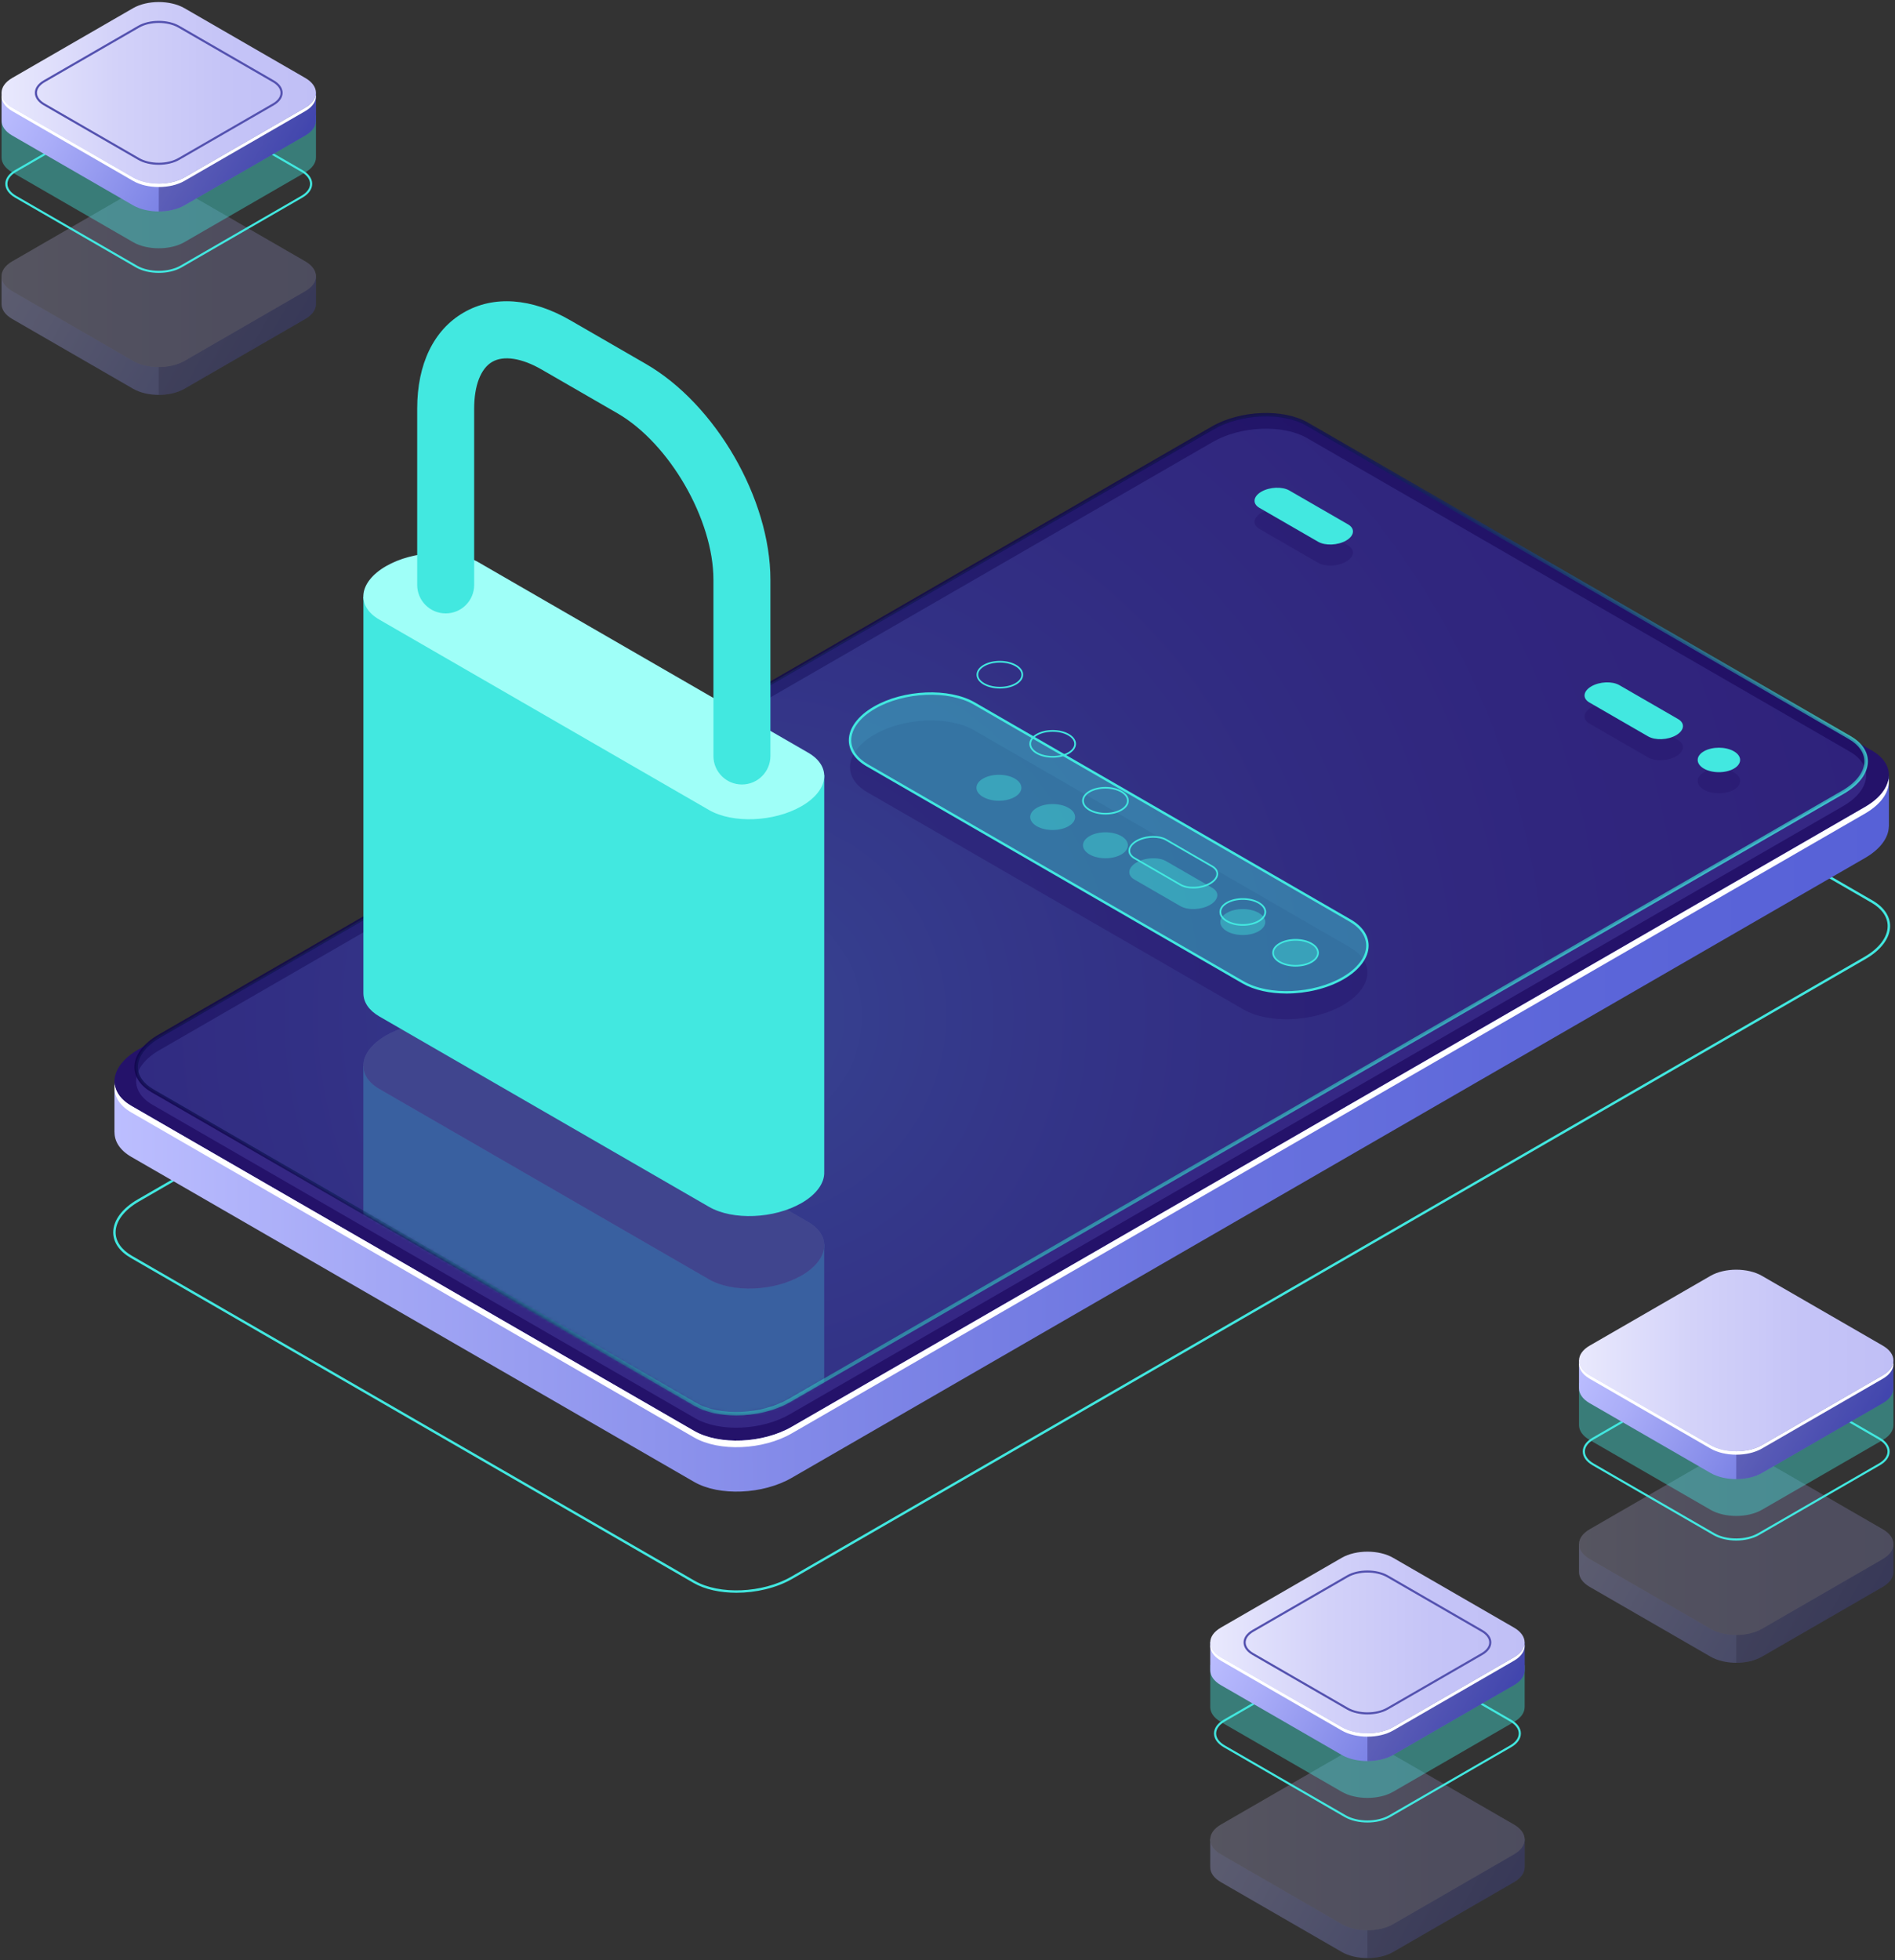 <svg width="499" height="516" viewBox="0 0 499 516" fill="none" xmlns="http://www.w3.org/2000/svg">
<rect x="0" y="0" width="499" height="516" fill="#333333" stroke="none"/>
<path d="M193.928 419.293C189.683 419.293 185.63 418.439 182.607 416.694L34.421 331.139C31.45 329.423 29.812 327.035 29.812 324.414C29.812 321.272 32.164 318.111 36.266 315.742L318.886 152.571C326.57 148.135 338.247 147.657 344.912 151.505L493.099 237.06C496.07 238.776 497.707 241.165 497.707 243.783C497.707 246.927 495.355 250.088 491.254 252.458L208.633 415.628C204.434 418.052 199.042 419.293 193.928 419.293ZM182.926 416.14C189.416 419.886 200.804 419.406 208.315 415.075L490.934 251.904C494.832 249.652 497.068 246.694 497.068 243.783C497.068 241.403 495.545 239.211 492.778 237.614L344.592 152.059C338.1 148.312 326.712 148.792 319.203 153.125L36.586 316.295C32.687 318.546 30.451 321.506 30.451 324.414C30.451 326.796 31.974 328.989 34.74 330.586L182.926 416.14Z" fill="#42E8E0"/>
<path d="M497.392 204.266L476.107 207.931L344.758 132.097C338.168 128.293 326.66 128.77 319.051 133.163L67.768 278.241L30.14 284.72L30.137 298.06L30.154 298.057C30.137 300.489 31.582 302.815 34.586 304.549L182.772 390.103C189.362 393.908 200.871 393.43 208.48 389.038L491.099 225.867C495.195 223.503 497.305 220.486 497.371 217.61L497.392 217.607V204.266Z" fill="url(#paint0_linear_40001807_42622)"/>
<path d="M182.77 376.674L34.585 291.119C27.995 287.314 28.823 280.67 36.431 276.277L319.05 113.107C326.659 108.714 338.169 108.236 344.758 112.041L492.943 197.596C499.532 201.401 498.705 208.045 491.096 212.438L208.479 375.609C200.87 380.001 189.36 380.478 182.77 376.674Z" fill="#24126A"/>
<path d="M491.096 212.438L208.477 375.608C200.868 380.001 189.358 380.479 182.77 376.674L34.583 291.119C31.94 289.593 30.511 287.609 30.213 285.499C29.804 288.238 31.227 290.913 34.583 292.851L182.77 378.406C189.359 382.209 200.868 381.733 208.477 377.34L491.096 214.17C495.653 211.538 497.756 208.101 497.312 204.948C496.919 207.586 494.828 210.283 491.096 212.438Z" fill="white"/>
<path opacity="0.51" d="M183.064 373.358L40.16 290.83C33.784 287.148 34.583 280.718 41.947 276.467L319.323 116.366C326.686 112.115 337.823 111.653 344.2 115.334L487.104 197.863C493.479 201.544 492.679 207.974 485.317 212.225L207.941 372.326C200.578 376.577 189.44 377.039 183.064 373.358Z" fill="#453C9E"/>
<path opacity="0.8" d="M193.86 372.608C189.724 372.608 185.776 371.774 182.829 370.074L39.925 287.546C37 285.858 35.391 283.499 35.391 280.908C35.391 277.811 37.694 274.704 41.712 272.385L319.088 112.284C326.566 107.964 337.932 107.505 344.425 111.252L487.331 193.781C490.255 195.469 491.865 197.827 491.865 200.419C491.865 203.516 489.561 206.622 485.544 208.942L208.167 369.043C204.081 371.401 198.836 372.608 193.86 372.608ZM183.289 369.275C189.528 372.877 200.48 372.415 207.704 368.243L485.08 208.142C488.805 205.993 490.941 203.176 490.941 200.417C490.941 198.169 489.494 196.094 486.867 194.577L343.962 112.047C337.721 108.445 326.771 108.907 319.547 113.079L42.17 273.18C38.446 275.329 36.31 278.146 36.31 280.905C36.31 283.155 37.757 285.228 40.384 286.744L183.289 369.275Z" fill="url(#paint1_linear_40001807_42622)"/>
<g opacity="0.3">
<path opacity="0.5" d="M183.056 369.674L40.152 287.145C33.776 283.464 34.575 277.033 41.939 272.782L319.315 112.681C326.678 108.43 337.815 107.968 344.192 111.65L487.096 194.178C493.472 197.859 492.672 204.29 485.309 208.541L207.933 368.642C200.57 372.895 189.432 373.355 183.056 369.674Z" fill="url(#paint2_radial_40001807_42622)"/>
<mask id="mask0_40001807_42622" style="mask-type:luminance" maskUnits="userSpaceOnUse" x="35" y="109" width="457" height="264">
<path d="M183.056 369.674L40.152 287.145C33.776 283.464 34.575 277.033 41.939 272.782L319.315 112.681C326.678 108.43 337.815 107.968 344.192 111.65L487.096 194.178C493.472 197.859 492.672 204.29 485.309 208.541L207.933 368.642C200.57 372.895 189.432 373.355 183.056 369.674Z" fill="white"/>
</mask>
<g mask="url(#mask0_40001807_42622)">
<path d="M95.676 280.626V385.092L95.682 385.095C95.711 387.36 97.087 389.519 99.888 391.136L186.69 441.252C192.939 444.859 203.85 444.407 211.065 440.241C215.111 437.906 217.131 434.897 217.027 432.071H217.028V327.576L95.676 280.626Z" fill="#42E8E0"/>
</g>
<mask id="mask1_40001807_42622" style="mask-type:luminance" maskUnits="userSpaceOnUse" x="35" y="109" width="457" height="264">
<path d="M183.056 369.674L40.152 287.145C33.776 283.464 34.575 277.033 41.939 272.782L319.315 112.681C326.678 108.43 337.815 107.968 344.192 111.65L487.096 194.178C493.472 197.859 492.672 204.29 485.309 208.541L207.933 368.642C200.57 372.895 189.432 373.355 183.056 369.674Z" fill="white"/>
</mask>
<g mask="url(#mask1_40001807_42622)">
<path d="M186.696 336.783L99.894 286.667C93.646 283.06 94.43 276.76 101.644 272.594C108.858 268.429 119.771 267.976 126.02 271.583L212.822 321.699C219.071 325.306 218.287 331.608 211.072 335.772C203.856 339.938 192.943 340.39 186.696 336.783Z" fill="#9FFFF8"/>
</g>
</g>
<path opacity="0.4" d="M186.696 336.783L99.894 286.667C93.646 283.06 94.43 276.76 101.644 272.594C108.858 268.429 119.771 267.976 126.02 271.584L212.822 321.699C219.071 325.306 218.287 331.608 211.072 335.772C203.856 339.938 192.943 340.39 186.696 336.783Z" fill="#24126A"/>
<path d="M95.688 157.075V261.541L95.694 261.544C95.723 263.809 97.099 265.968 99.9 267.584L186.702 317.699C192.951 321.306 203.862 320.854 211.076 316.689C215.123 314.353 217.143 311.345 217.038 308.518H217.04V204.025L95.688 157.075Z" fill="#42E8E0"/>
<path d="M186.696 213.233L99.894 163.118C93.646 159.51 94.43 153.21 101.644 149.045C108.858 144.879 119.771 144.427 126.02 148.034L212.822 198.149C219.071 201.757 218.287 208.057 211.072 212.222C203.856 216.388 192.943 216.84 186.696 213.233Z" fill="#9FFFF8"/>
<path d="M195.364 206.515C191.221 206.515 187.863 203.157 187.863 199.014V152.599C187.863 136.768 176.28 116.707 162.571 108.793L142.652 97.292C137.39 94.253 132.639 93.514 129.616 95.258C126.595 97.002 124.861 101.487 124.861 107.563V153.978C124.861 158.121 121.503 161.479 117.36 161.479C113.217 161.479 109.859 158.121 109.859 153.978V107.563C109.859 95.813 114.212 86.83 122.117 82.266C130.021 77.703 139.979 78.426 150.155 84.301L170.074 95.802C188.462 106.417 202.868 131.368 202.868 152.6V199.015C202.865 203.157 199.506 206.515 195.364 206.515Z" fill="#42E8E0"/>
<path opacity="0.4" d="M327.345 265.689L228.382 208.554C221.642 204.663 222.487 197.866 230.27 193.372C238.052 188.878 249.825 188.39 256.565 192.282L355.528 249.419C362.267 253.309 361.422 260.107 353.639 264.599C345.857 269.093 334.084 269.581 327.345 265.689Z" fill="#24126A"/>
<path opacity="0.4" d="M327.345 258.605L228.382 201.47C221.642 197.578 222.487 190.782 230.27 186.288C238.052 181.796 249.825 181.306 256.565 185.198L355.528 242.335C362.267 246.226 361.422 253.023 353.639 257.517C345.857 262.008 334.084 262.496 327.345 258.605Z" fill="#42E8E0"/>
<path d="M338.761 261.543C334.421 261.543 330.276 260.667 327.184 258.884L228.222 201.747C225.184 199.994 223.512 197.555 223.512 194.877C223.51 191.664 225.916 188.432 230.11 186.011C237.968 181.475 249.906 180.984 256.723 184.921L355.686 242.057C358.723 243.811 360.396 246.25 360.396 248.928C360.396 252.141 357.991 255.371 353.798 257.792C349.505 260.269 343.99 261.543 338.761 261.543ZM327.503 258.33C334.144 262.164 345.798 261.676 353.479 257.239C357.468 254.935 359.757 251.906 359.757 248.928C359.757 246.488 358.198 244.246 355.367 242.61L256.404 185.475C249.766 181.639 238.113 182.13 230.428 186.565C226.438 188.87 224.151 191.899 224.151 194.877C224.151 197.316 225.71 199.558 228.542 201.193L327.503 258.33Z" fill="#42E8E0"/>
<path opacity="0.4" d="M345.341 253.242C343.032 254.576 339.284 254.576 336.975 253.242C334.665 251.908 334.665 249.746 336.975 248.412C339.284 247.077 343.032 247.077 345.341 248.412C347.651 249.746 347.651 251.909 345.341 253.242Z" fill="#42E8E0"/>
<path d="M341.156 254.461C339.601 254.461 338.045 254.119 336.86 253.435C335.671 252.748 335.016 251.821 335.016 250.826C335.017 249.831 335.671 248.906 336.86 248.219C339.23 246.85 343.081 246.85 345.451 248.219C346.64 248.906 347.295 249.831 347.295 250.826C347.295 251.821 346.64 252.748 345.451 253.435C344.266 254.119 342.711 254.461 341.156 254.461ZM341.156 247.633C339.682 247.633 338.206 247.956 337.084 248.606C336.039 249.208 335.463 249.997 335.463 250.828C335.463 251.658 336.038 252.447 337.084 253.051C339.329 254.35 342.983 254.35 345.229 253.051C346.275 252.447 346.85 251.658 346.85 250.828C346.85 249.997 346.273 249.21 345.229 248.606C344.105 247.956 342.631 247.633 341.156 247.633Z" fill="#42E8E0"/>
<path opacity="0.4" d="M331.44 245.143C329.13 246.477 325.383 246.477 323.073 245.143C320.762 243.808 320.762 241.646 323.073 240.312C325.383 238.978 329.13 238.978 331.44 240.312C333.752 241.646 333.752 243.81 331.44 245.143Z" fill="#42E8E0"/>
<path d="M327.264 243.708C325.709 243.708 324.153 243.367 322.97 242.683C321.78 241.996 321.125 241.068 321.125 240.074C321.125 239.079 321.78 238.153 322.97 237.466C325.339 236.098 329.191 236.098 331.56 237.466C332.75 238.153 333.405 239.079 333.405 240.074C333.405 241.068 332.75 241.996 331.56 242.683C330.375 243.367 328.819 243.708 327.264 243.708ZM327.264 236.879C325.79 236.879 324.315 237.202 323.192 237.851C322.145 238.453 321.571 239.241 321.571 240.072C321.569 240.903 322.145 241.691 323.192 242.295C325.439 243.592 329.093 243.591 331.335 242.295C332.381 241.691 332.957 240.903 332.956 240.072C332.956 239.241 332.379 238.454 331.335 237.851C330.215 237.204 328.739 236.879 327.264 236.879Z" fill="#42E8E0"/>
<path d="M291.088 214.426C289.533 214.426 287.977 214.083 286.794 213.401C285.604 212.713 284.949 211.786 284.949 210.791C284.949 209.797 285.604 208.869 286.794 208.182C289.163 206.817 293.015 206.817 295.384 208.182C296.574 208.869 297.229 209.797 297.229 210.791C297.229 211.786 296.574 212.713 295.384 213.401C294.2 214.083 292.643 214.426 291.088 214.426ZM291.088 207.598C289.612 207.598 288.138 207.921 287.016 208.57C285.97 209.174 285.395 209.962 285.395 210.793C285.395 211.624 285.971 212.412 287.016 213.016C289.261 214.313 292.915 214.313 295.159 213.016C296.205 212.412 296.78 211.624 296.78 210.793C296.78 209.962 296.204 209.174 295.159 208.57C294.037 207.921 292.563 207.598 291.088 207.598Z" fill="#42E8E0"/>
<path opacity="0.4" d="M295.275 224.933C292.965 226.268 289.218 226.268 286.908 224.933C284.598 223.599 284.598 221.437 286.908 220.103C289.218 218.769 292.965 218.769 295.275 220.103C297.585 221.436 297.585 223.599 295.275 224.933Z" fill="#42E8E0"/>
<path d="M277.19 199.457C275.635 199.457 274.078 199.115 272.895 198.431C271.706 197.744 271.051 196.817 271.051 195.822C271.051 194.827 271.706 193.902 272.895 193.214C275.266 191.846 279.118 191.846 281.484 193.214C282.674 193.902 283.329 194.827 283.329 195.822C283.329 196.817 282.674 197.744 281.484 198.431C280.3 199.115 278.745 199.457 277.19 199.457ZM277.188 192.629C275.714 192.629 274.239 192.952 273.118 193.601C272.073 194.203 271.497 194.992 271.497 195.822C271.497 196.653 272.071 197.441 273.118 198.045C275.363 199.344 279.017 199.344 281.261 198.045C282.307 197.441 282.883 196.653 282.882 195.822C282.882 194.992 282.305 194.203 281.261 193.601C280.139 192.952 278.664 192.629 277.188 192.629Z" fill="#42E8E0"/>
<path opacity="0.4" d="M281.373 217.497C279.063 218.832 275.316 218.832 273.006 217.497C270.696 216.163 270.696 214.001 273.006 212.667C275.316 211.332 279.063 211.332 281.373 212.667C283.682 214.001 283.682 216.164 281.373 217.497Z" fill="#42E8E0"/>
<path d="M263.284 181.25C261.729 181.25 260.172 180.907 258.989 180.225C257.8 179.538 257.145 178.61 257.145 177.616C257.145 176.621 257.8 175.695 258.989 175.008C261.359 173.64 265.21 173.64 267.58 175.008C268.768 175.695 269.424 176.621 269.424 177.616C269.424 178.61 268.769 179.538 267.58 180.225C266.395 180.907 264.839 181.25 263.284 181.25ZM263.284 174.422C261.809 174.422 260.335 174.746 259.211 175.396C258.167 176 257.59 176.787 257.59 177.617C257.589 178.448 258.165 179.237 259.211 179.84C261.458 181.138 265.112 181.136 267.356 179.84C268.401 179.237 268.977 178.448 268.977 177.617C268.977 176.787 268.401 175.998 267.356 175.396C266.232 174.746 264.758 174.422 263.284 174.422Z" fill="#42E8E0"/>
<path opacity="0.4" d="M267.224 209.792C264.914 211.126 261.167 211.126 258.857 209.792C256.548 208.457 256.548 206.296 258.857 204.961C261.167 203.627 264.914 203.627 267.224 204.961C269.534 206.294 269.534 208.457 267.224 209.792Z" fill="#42E8E0"/>
<path opacity="0.4" d="M307.092 226.714L319.195 233.701C321.196 234.857 320.945 236.874 318.635 238.208C316.325 239.543 312.829 239.687 310.828 238.532L298.726 231.544C296.725 230.389 296.976 228.372 299.286 227.037C301.596 225.703 305.09 225.558 307.092 226.714Z" fill="#42E8E0"/>
<path d="M314.214 233.893C312.902 233.893 311.648 233.627 310.713 233.088L298.61 226.099C297.668 225.555 297.148 224.792 297.148 223.95C297.148 222.949 297.884 221.949 299.17 221.206C301.541 219.839 305.14 219.696 307.201 220.882L319.303 227.871C320.245 228.415 320.765 229.18 320.765 230.022C320.765 231.021 320.028 232.021 318.743 232.764C317.449 233.51 315.789 233.893 314.214 233.893ZM303.7 220.517C302.204 220.517 300.625 220.881 299.392 221.592C298.248 222.252 297.593 223.111 297.593 223.95C297.593 224.626 298.032 225.252 298.832 225.713L310.935 232.702C312.87 233.819 316.274 233.675 318.518 232.378C319.662 231.718 320.317 230.859 320.317 230.022C320.317 229.346 319.878 228.718 319.078 228.257L306.975 221.268C306.103 220.765 304.929 220.517 303.7 220.517Z" fill="#42E8E0"/>
<path opacity="0.4" d="M456.577 207.88C454.396 209.138 450.86 209.138 448.679 207.88C446.498 206.621 446.498 204.578 448.679 203.32C450.86 202.061 454.396 202.061 456.577 203.32C458.758 204.578 458.758 206.619 456.577 207.88Z" fill="#24126A"/>
<path opacity="0.4" d="M426.424 185.91L441.887 194.837C443.777 195.928 443.539 197.832 441.358 199.093C439.177 200.352 435.877 200.488 433.987 199.399L418.525 190.472C416.636 189.38 416.874 187.476 419.055 186.217C421.236 184.957 424.536 184.82 426.424 185.91Z" fill="#24126A"/>
<path opacity="0.4" d="M339.527 134.671L354.99 143.598C356.88 144.689 356.642 146.593 354.461 147.852C352.28 149.111 348.98 149.248 347.09 148.158L331.627 139.231C329.737 138.14 329.975 136.235 332.156 134.977C334.339 133.718 337.639 133.579 339.527 134.671Z" fill="#24126A"/>
<path d="M456.577 202.336C454.396 203.594 450.86 203.594 448.679 202.336C446.498 201.077 446.498 199.034 448.679 197.776C450.86 196.517 454.396 196.517 456.577 197.776C458.758 199.034 458.758 201.075 456.577 202.336Z" fill="#42E8E0"/>
<path d="M426.424 180.368L441.887 189.295C443.777 190.386 443.539 192.29 441.358 193.549C439.177 194.808 435.877 194.945 433.987 193.855L418.525 184.928C416.636 183.837 416.874 181.933 419.055 180.674C421.236 179.413 424.536 179.277 426.424 180.368Z" fill="#42E8E0"/>
<path d="M339.527 129.127L354.99 138.054C356.88 139.144 356.642 141.05 354.461 142.308C352.28 143.567 348.98 143.704 347.09 142.614L331.627 133.687C329.737 132.596 329.975 130.692 332.156 129.431C334.339 128.174 337.639 128.037 339.527 129.127Z" fill="#42E8E0"/>
<g opacity="0.3">
<path d="M498.585 413.71V406.496L496.589 405.387C496.026 408.791 492.019 411.035 488.668 411.502L465.854 424.843L455.896 428.438L424.116 412.038L424.85 411.615C422.133 410.346 420.671 407.444 419.202 404.796L417.063 406.073L415.791 406.43V413.828C415.791 415.241 416.723 416.654 418.587 417.731L450.427 436.113C454.155 438.265 460.22 438.265 463.949 436.113L495.788 417.731C497.621 416.672 498.553 415.288 498.584 413.897C498.585 413.834 498.582 413.773 498.58 413.71H498.585Z" fill="url(#paint3_linear_40001807_42622)"/>
<path opacity="0.3" d="M488.67 411.5L465.856 424.841L457.189 427.97V437.724C459.638 437.724 462.088 437.187 463.951 436.11L495.79 417.728C497.623 416.669 498.555 415.285 498.586 413.894C498.587 413.831 498.584 413.77 498.582 413.707L498.587 413.709V406.495L496.764 405.48H496.574C495.949 408.833 491.989 411.038 488.67 411.5Z" fill="#0F054C"/>
<path d="M450.435 428.781L418.595 410.399C414.867 408.247 414.867 404.745 418.595 402.593L450.433 384.211C454.161 382.059 460.228 382.059 463.956 384.211L495.795 402.593C499.523 404.745 499.523 408.247 495.795 410.399L463.957 428.781C460.228 430.935 454.163 430.935 450.435 428.781Z" fill="url(#paint4_linear_40001807_42622)"/>
<g opacity="0.3">
<path d="M450.435 428.781L418.595 410.399C414.867 408.247 414.867 404.745 418.595 402.593L450.433 384.211C454.161 382.059 460.228 382.059 463.956 384.211L495.795 402.593C499.523 404.745 499.523 408.247 495.795 410.399L463.957 428.781C460.228 430.935 454.163 430.935 450.435 428.781Z" fill="#0F054C"/>
</g>
</g>
<path d="M457.188 405.548C455.013 405.548 452.842 405.07 451.186 404.114L419.347 385.732C417.694 384.777 416.783 383.488 416.783 382.105C416.783 380.722 417.693 379.433 419.347 378.479L451.186 360.097C454.495 358.188 459.878 358.188 463.187 360.097L495.027 378.479C496.682 379.435 497.591 380.721 497.591 382.107C497.591 383.489 496.68 384.777 495.027 385.732L463.189 404.114C461.534 405.07 459.361 405.548 457.188 405.548ZM457.186 359.216C455.113 359.216 453.041 359.67 451.464 360.583L419.626 378.965C418.153 379.815 417.342 380.932 417.342 382.107C417.342 383.282 418.153 384.399 419.626 385.249L451.466 403.631C454.619 405.454 459.754 405.454 462.909 403.631L494.748 385.249C496.221 384.399 497.032 383.283 497.032 382.108C497.032 380.933 496.221 379.815 494.747 378.965L462.909 360.583C461.331 359.67 459.26 359.216 457.186 359.216Z" fill="#42E8E0"/>
<path opacity="0.4" d="M498.585 375.05V364.148L496.589 363.039C496.026 366.444 492.019 368.688 488.668 369.154L465.854 382.495L455.896 386.091L424.116 369.69L424.85 369.265C422.133 367.997 420.671 365.095 419.202 362.447L417.063 363.723L415.791 364.081V375.168C415.791 376.581 416.723 377.994 418.587 379.071L450.427 397.455C454.155 399.607 460.22 399.607 463.949 397.455L495.788 379.073C497.621 378.014 498.553 376.629 498.584 375.239C498.585 375.176 498.582 375.115 498.58 375.052L498.585 375.05Z" fill="#42E8E0"/>
<path d="M498.585 365.359V358.144L496.589 357.035C496.026 360.44 492.019 362.684 488.668 363.149L465.854 376.489L455.896 380.085L424.116 363.685L424.85 363.261C422.133 361.993 420.671 359.091 419.202 356.443L417.063 357.72L415.791 358.077V365.475C415.791 366.888 416.723 368.301 418.587 369.378L450.427 387.76C454.155 389.912 460.22 389.912 463.949 387.76L495.788 369.378C497.621 368.319 498.553 366.935 498.584 365.544C498.585 365.481 498.582 365.42 498.58 365.357L498.585 365.359Z" fill="url(#paint5_linear_40001807_42622)"/>
<path opacity="0.3" d="M488.67 363.15L465.856 376.491L457.189 379.62V389.374C459.638 389.374 462.088 388.837 463.951 387.76L495.79 369.378C497.623 368.319 498.555 366.935 498.586 365.544C498.587 365.481 498.584 365.42 498.582 365.357L498.587 365.359V358.145L496.764 357.13H496.574C495.949 360.482 491.989 362.689 488.67 363.15Z" fill="#0F054C"/>
<path d="M450.435 380.431L418.595 362.048C414.867 359.896 414.867 356.393 418.595 354.241L450.433 335.859C454.161 333.707 460.228 333.707 463.956 335.859L495.795 354.243C499.523 356.395 499.523 359.897 495.795 362.049L463.957 380.431C460.228 382.583 454.163 382.583 450.435 380.431Z" fill="url(#paint6_linear_40001807_42622)"/>
<path d="M495.793 362.049L463.955 380.431C460.227 382.583 454.16 382.583 450.432 380.431L418.593 362.048C416.927 361.085 416.007 359.854 415.83 358.594C415.611 360.153 416.531 361.756 418.593 362.946L450.432 381.328C454.16 383.48 460.225 383.48 463.955 381.328L495.793 362.946C497.855 361.755 498.774 360.153 498.555 358.594C498.38 359.855 497.461 361.087 495.793 362.049Z" fill="white"/>
<g opacity="0.3">
<path d="M401.478 491.446V484.232L399.482 483.123C398.918 486.527 394.91 488.771 391.561 489.238L368.746 502.578L358.789 506.174L327.009 489.774L327.743 489.351C325.025 488.082 323.564 485.18 322.094 482.532L319.955 483.809L318.684 484.166V491.564C318.684 492.977 319.616 494.39 321.48 495.467L353.319 513.849C357.047 516.001 363.114 516.001 366.842 513.849L398.68 495.467C400.514 494.408 401.446 493.024 401.474 491.633C401.476 491.57 401.473 491.509 401.471 491.446H401.478Z" fill="url(#paint7_linear_40001807_42622)"/>
<path opacity="0.3" d="M391.559 489.236L368.744 502.577L360.078 505.706V515.46C362.526 515.46 364.976 514.923 366.84 513.846L398.678 495.464C400.512 494.405 401.444 493.02 401.473 491.63C401.474 491.567 401.471 491.506 401.47 491.443L401.474 491.445V484.23L399.651 483.216H399.461C398.839 486.569 394.878 488.774 391.559 489.236Z" fill="#0F054C"/>
<path d="M353.323 506.519L321.483 488.137C317.756 485.985 317.756 482.482 321.483 480.33L353.322 461.948C357.05 459.796 363.116 459.796 366.844 461.948L398.684 480.33C402.412 482.482 402.412 485.985 398.684 488.137L366.846 506.519C363.116 508.671 357.051 508.671 353.323 506.519Z" fill="url(#paint8_linear_40001807_42622)"/>
<g opacity="0.3">
<path d="M353.323 506.519L321.483 488.137C317.756 485.985 317.756 482.482 321.483 480.33L353.322 461.948C357.05 459.796 363.116 459.796 366.844 461.948L398.684 480.33C402.412 482.482 402.412 485.985 398.684 488.137L366.846 506.519C363.116 508.671 357.051 508.671 353.323 506.519Z" fill="#0F054C"/>
</g>
</g>
<path d="M360.081 479.774C357.906 479.774 355.735 479.296 354.08 478.342L322.24 459.958C320.587 459.004 319.676 457.716 319.676 456.334C319.676 454.949 320.585 453.662 322.238 452.705L354.078 434.324C357.388 432.415 362.77 432.415 366.08 434.324L397.92 452.707C399.573 453.662 400.484 454.951 400.484 456.334C400.484 457.716 399.574 459.005 397.92 459.96L366.081 478.342C364.427 479.296 362.254 479.774 360.081 479.774ZM354.358 477.857C357.513 479.681 362.646 479.681 365.803 477.857L397.641 459.476C399.114 458.626 399.925 457.509 399.925 456.334C399.925 455.159 399.114 454.041 397.641 453.192L365.801 434.808C362.645 432.984 357.513 432.984 354.357 434.808L322.518 453.19C321.046 454.04 320.234 455.159 320.234 456.334C320.234 457.509 321.046 458.624 322.518 459.474L354.358 477.857Z" fill="#42E8E0"/>
<path opacity="0.4" d="M401.478 449.279V438.375L399.482 437.266C398.918 440.67 394.91 442.914 391.561 443.381L368.746 456.721L358.789 460.317L327.009 443.917L327.743 443.494C325.025 442.225 323.564 439.323 322.094 436.675L319.955 437.952L318.684 438.309V449.396C318.684 450.809 319.616 452.223 321.48 453.299L353.319 471.681C357.047 473.833 363.114 473.833 366.842 471.681L398.68 453.299C400.514 452.24 401.446 450.856 401.474 449.465C401.476 449.403 401.473 449.341 401.471 449.279H401.478Z" fill="#42E8E0"/>
<path d="M401.476 439.587V432.373L399.48 431.264C398.917 434.668 394.909 436.912 391.559 437.379L368.744 450.719L358.787 454.315L327.009 437.913L327.743 437.49C325.025 436.221 323.564 433.319 322.094 430.671L319.955 431.948L318.684 432.305V439.703C318.684 441.116 319.616 442.529 321.48 443.606L353.319 461.988C357.047 464.14 363.114 464.14 366.842 461.988L398.68 443.606C400.513 442.547 401.446 441.163 401.474 439.772C401.476 439.709 401.473 439.648 401.471 439.585L401.476 439.587Z" fill="url(#paint9_linear_40001807_42622)"/>
<path opacity="0.3" d="M391.559 437.377L368.744 450.718L360.078 453.847V463.601C362.526 463.601 364.976 463.063 366.84 461.987L398.678 443.605C400.512 442.546 401.444 441.161 401.473 439.771C401.474 439.708 401.471 439.647 401.47 439.584L401.474 439.586V432.371L399.651 431.357H399.461C398.839 434.71 394.878 436.915 391.559 437.377Z" fill="#0F054C"/>
<path d="M353.319 454.658L321.48 436.276C317.752 434.124 317.752 430.621 321.48 428.469L353.318 410.088C357.046 407.935 363.112 407.935 366.84 410.088L398.68 428.471C402.408 430.623 402.408 434.126 398.68 436.278L366.842 454.66C363.112 456.812 357.047 456.812 353.319 454.658Z" fill="url(#paint10_linear_40001807_42622)"/>
<path d="M360.082 451.32C358.118 451.32 356.156 450.888 354.66 450.025L329.785 435.663C328.287 434.798 327.461 433.628 327.461 432.373C327.459 431.116 328.285 429.945 329.785 429.079L354.66 414.718C357.649 412.993 362.512 412.993 365.503 414.718L390.378 429.081C391.876 429.945 392.702 431.116 392.702 432.371C392.704 433.628 391.878 434.798 390.378 435.664L365.503 450.025C364.009 450.888 362.045 451.32 360.082 451.32ZM360.08 413.975C358.218 413.975 356.355 414.385 354.939 415.204L330.064 429.565C328.745 430.327 328.018 431.325 328.018 432.374C328.018 433.422 328.745 434.42 330.064 435.18L354.94 449.543C357.775 451.181 362.39 451.183 365.226 449.543L390.101 435.181C391.419 434.42 392.147 433.422 392.147 432.373C392.147 431.325 391.419 430.328 390.101 429.567L365.226 415.204C363.805 414.385 361.942 413.975 360.08 413.975Z" fill="#5351AF"/>
<path d="M398.682 436.276L366.844 454.658C363.116 456.81 357.049 456.81 353.321 454.658L321.481 436.276C319.815 435.313 318.896 434.082 318.719 432.822C318.5 434.382 319.419 435.985 321.481 437.174L353.321 455.556C357.049 457.708 363.116 457.708 366.844 455.556L398.682 437.174C400.744 435.983 401.663 434.382 401.444 432.822C401.267 434.082 400.348 435.315 398.682 436.276Z" fill="white"/>
<g opacity="0.3">
<path d="M83.2 79.939V72.725L81.204 71.616C80.641 75.02 76.633 77.264 73.284 77.729L50.469 91.07L40.512 94.666L8.731 78.265L9.465 77.84C6.748 76.572 5.285 73.67 3.817 71.022L1.678 72.298L0.406 72.656V80.054C0.406 81.467 1.338 82.88 3.202 83.957L35.042 102.34C38.77 104.492 44.837 104.492 48.565 102.34L80.403 83.959C82.236 82.899 83.168 81.515 83.199 80.124C83.2 80.063 83.197 80 83.195 79.938L83.2 79.939Z" fill="url(#paint11_linear_40001807_42622)"/>
<path opacity="0.3" d="M73.286 77.729L50.471 91.07L41.805 94.199V103.953C44.253 103.953 46.703 103.416 48.567 102.339L80.405 83.957C82.238 82.898 83.17 81.514 83.201 80.123C83.203 80.062 83.199 79.999 83.198 79.936L83.203 79.938V72.723L81.379 71.709H81.189C80.566 75.062 76.605 77.267 73.286 77.729Z" fill="#0F054C"/>
<path d="M35.042 95.01L3.202 76.628C-0.526 74.476 -0.526 70.974 3.202 68.822L35.041 50.44C38.768 48.288 44.835 48.288 48.563 50.44L80.403 68.822C84.131 70.974 84.131 74.476 80.403 76.628L48.565 95.01C44.835 97.164 38.77 97.164 35.042 95.01Z" fill="url(#paint12_linear_40001807_42622)"/>
<g opacity="0.3">
<path d="M35.042 95.01L3.202 76.628C-0.526 74.476 -0.526 70.974 3.202 68.822L35.041 50.44C38.768 48.288 44.835 48.288 48.563 50.44L80.403 68.822C84.131 70.974 84.131 74.476 80.403 76.628L48.565 95.01C44.835 97.164 38.77 97.164 35.042 95.01Z" fill="#0F054C"/>
</g>
</g>
<path d="M41.803 71.838C39.629 71.838 37.457 71.36 35.803 70.406L3.963 52.024C2.309 51.069 1.398 49.78 1.398 48.397C1.398 47.015 2.309 45.725 3.963 44.771L35.801 26.389C39.107 24.478 44.491 24.477 47.802 26.389L79.642 44.771C81.295 45.725 82.206 47.015 82.206 48.397C82.206 49.78 81.295 51.069 79.642 52.024L47.804 70.406C46.151 71.36 43.976 71.838 41.803 71.838ZM41.801 25.505C39.728 25.505 37.657 25.961 36.081 26.873L4.241 45.255C2.768 46.105 1.957 47.222 1.957 48.397C1.957 49.572 2.768 50.689 4.241 51.539L36.081 69.921C39.236 71.745 44.369 71.745 47.525 69.921L79.364 51.539C80.837 50.689 81.648 49.572 81.648 48.397C81.648 47.222 80.837 46.105 79.364 45.255L47.524 26.873C45.945 25.962 43.873 25.505 41.801 25.505Z" fill="#42E8E0"/>
<path opacity="0.4" d="M83.2 41.342V30.439L81.204 29.329C80.641 32.734 76.633 34.978 73.284 35.444L50.469 48.785L40.512 52.381L8.731 35.98L9.465 35.557C6.748 34.289 5.285 31.387 3.817 28.739L1.678 30.015L0.406 30.372V41.46C0.406 42.873 1.338 44.286 3.202 45.363L35.042 63.745C38.77 65.897 44.837 65.897 48.565 63.745L80.403 45.363C82.236 44.304 83.168 42.919 83.199 41.529C83.2 41.468 83.197 41.405 83.195 41.342H83.2Z" fill="#42E8E0"/>
<path d="M83.2 31.651V24.436L81.204 23.327C80.641 26.732 76.633 28.976 73.284 29.441L50.469 42.781L40.512 46.377L8.731 29.977L9.465 29.552C6.748 28.283 5.285 25.381 3.817 22.733L1.678 24.01L0.406 24.367V31.765C0.406 33.178 1.338 34.592 3.202 35.668L35.042 54.052C38.77 56.204 44.837 56.204 48.565 54.052L80.403 35.67C82.236 34.611 83.168 33.227 83.199 31.836C83.2 31.775 83.197 31.712 83.195 31.649L83.2 31.651Z" fill="url(#paint13_linear_40001807_42622)"/>
<path opacity="0.3" d="M73.286 29.441L50.471 42.781L41.805 45.91V55.665C44.253 55.665 46.703 55.127 48.567 54.05L80.405 35.668C82.238 34.609 83.17 33.225 83.201 31.834C83.203 31.773 83.199 31.71 83.198 31.647L83.203 31.649V24.435L81.379 23.421H81.189C80.566 26.773 76.605 28.979 73.286 29.441Z" fill="#0F054C"/>
<path d="M35.042 46.723L3.202 28.34C-0.526 26.188 -0.526 22.685 3.202 20.533L35.041 2.151C38.768 -0.001 44.835 -0.001 48.563 2.151L80.403 20.533C84.131 22.685 84.131 26.188 80.403 28.34L48.565 46.721C44.835 48.875 38.77 48.875 35.042 46.723Z" fill="url(#paint14_linear_40001807_42622)"/>
<path d="M41.8 43.383C39.837 43.383 37.873 42.952 36.377 42.089H36.379L11.504 27.728C10.004 26.862 9.18 25.692 9.18 24.435C9.18 23.179 10.005 22.009 11.504 21.145L36.379 6.782C39.368 5.06 44.232 5.06 47.221 6.782L72.097 21.145C73.595 22.011 74.421 23.179 74.421 24.436C74.421 25.693 73.595 26.862 72.097 27.728L47.221 42.089C45.728 42.952 43.762 43.383 41.8 43.383ZM41.799 6.04C39.936 6.04 38.074 6.449 36.656 7.268L11.781 21.631C10.463 22.392 9.737 23.388 9.737 24.436C9.737 25.486 10.463 26.484 11.783 27.245L36.657 41.606C39.492 43.246 44.107 43.246 46.943 41.606L71.818 27.245C73.136 26.484 73.864 25.486 73.864 24.438C73.864 23.39 73.136 22.392 71.818 21.631L46.943 7.268C45.525 6.447 43.661 6.04 41.799 6.04Z" fill="#5351AF"/>
<path d="M80.404 28.34L48.566 46.721C44.838 48.873 38.772 48.873 35.044 46.721L3.204 28.34C1.538 27.377 0.619 26.146 0.442 24.885C0.223 26.445 1.142 28.048 3.204 29.238L35.044 47.621C38.772 49.773 44.838 49.773 48.566 47.621L80.404 29.239C82.466 28.048 83.385 26.447 83.167 24.887C82.99 26.147 82.07 27.379 80.404 28.34Z" fill="white"/>
<defs>
<linearGradient id="paint0_linear_40001807_42622" x1="30.137" y1="261.102" x2="497.393" y2="261.102" gradientUnits="userSpaceOnUse">
<stop stop-color="#BCBEFF"/>
<stop offset="0.151" stop-color="#A3A7F5"/>
<stop offset="0.387" stop-color="#8289E8"/>
<stop offset="0.612" stop-color="#6A73DF"/>
<stop offset="0.822" stop-color="#5C66D9"/>
<stop offset="1" stop-color="#5761D7"/>
</linearGradient>
<linearGradient id="paint1_linear_40001807_42622" x1="328.842" y1="327.206" x2="198.411" y2="154.118" gradientUnits="userSpaceOnUse">
<stop stop-color="#42E8E0"/>
<stop offset="0.105" stop-color="#37B6BF"/>
<stop offset="0.22" stop-color="#2C87A1"/>
<stop offset="0.338" stop-color="#235F87"/>
<stop offset="0.459" stop-color="#1C3F72"/>
<stop offset="0.582" stop-color="#162561"/>
<stop offset="0.711" stop-color="#121355"/>
<stop offset="0.846" stop-color="#10084E"/>
<stop offset="1" stop-color="#0F054C"/>
</linearGradient>
<radialGradient id="paint2_radial_40001807_42622" cx="0" cy="0" r="1" gradientUnits="userSpaceOnUse" gradientTransform="translate(195.288 267.617) scale(365.724 365.724)">
<stop stop-color="#42E8E0"/>
<stop offset="0.105" stop-color="#37B6BF"/>
<stop offset="0.22" stop-color="#2C87A1"/>
<stop offset="0.338" stop-color="#235F87"/>
<stop offset="0.459" stop-color="#1C3F72"/>
<stop offset="0.582" stop-color="#162561"/>
<stop offset="0.711" stop-color="#121355"/>
<stop offset="0.846" stop-color="#10084E"/>
<stop offset="1" stop-color="#0F054C"/>
</radialGradient>
<linearGradient id="paint3_linear_40001807_42622" x1="424.031" y1="392.161" x2="489.719" y2="430.086" gradientUnits="userSpaceOnUse">
<stop stop-color="#BCBEFF"/>
<stop offset="0.227" stop-color="#AAADF8"/>
<stop offset="0.68" stop-color="#7C83E5"/>
<stop offset="1" stop-color="#5761D7"/>
</linearGradient>
<linearGradient id="paint4_linear_40001807_42622" x1="415.798" y1="406.496" x2="498.59" y2="406.496" gradientUnits="userSpaceOnUse">
<stop stop-color="#E9E9FD"/>
<stop offset="0.36" stop-color="#D3D2F9"/>
<stop offset="0.706" stop-color="#C5C4F7"/>
<stop offset="1" stop-color="#C0BFF6"/>
</linearGradient>
<linearGradient id="paint5_linear_40001807_42622" x1="424.03" y1="343.81" x2="489.719" y2="381.735" gradientUnits="userSpaceOnUse">
<stop stop-color="#BCBEFF"/>
<stop offset="0.227" stop-color="#AAADF8"/>
<stop offset="0.68" stop-color="#7C83E5"/>
<stop offset="1" stop-color="#5761D7"/>
</linearGradient>
<linearGradient id="paint6_linear_40001807_42622" x1="415.798" y1="358.146" x2="498.59" y2="358.146" gradientUnits="userSpaceOnUse">
<stop stop-color="#E9E9FD"/>
<stop offset="0.36" stop-color="#D3D2F9"/>
<stop offset="0.706" stop-color="#C5C4F7"/>
<stop offset="1" stop-color="#C0BFF6"/>
</linearGradient>
<linearGradient id="paint7_linear_40001807_42622" x1="326.923" y1="469.897" x2="392.611" y2="507.822" gradientUnits="userSpaceOnUse">
<stop stop-color="#BCBEFF"/>
<stop offset="0.227" stop-color="#AAADF8"/>
<stop offset="0.68" stop-color="#7C83E5"/>
<stop offset="1" stop-color="#5761D7"/>
</linearGradient>
<linearGradient id="paint8_linear_40001807_42622" x1="318.687" y1="484.232" x2="401.479" y2="484.232" gradientUnits="userSpaceOnUse">
<stop stop-color="#E9E9FD"/>
<stop offset="0.36" stop-color="#D3D2F9"/>
<stop offset="0.706" stop-color="#C5C4F7"/>
<stop offset="1" stop-color="#C0BFF6"/>
</linearGradient>
<linearGradient id="paint9_linear_40001807_42622" x1="326.921" y1="418.037" x2="392.61" y2="455.962" gradientUnits="userSpaceOnUse">
<stop stop-color="#BCBEFF"/>
<stop offset="0.227" stop-color="#AAADF8"/>
<stop offset="0.68" stop-color="#7C83E5"/>
<stop offset="1" stop-color="#5761D7"/>
</linearGradient>
<linearGradient id="paint10_linear_40001807_42622" x1="318.683" y1="432.373" x2="401.475" y2="432.373" gradientUnits="userSpaceOnUse">
<stop stop-color="#E9E9FD"/>
<stop offset="0.36" stop-color="#D3D2F9"/>
<stop offset="0.706" stop-color="#C5C4F7"/>
<stop offset="1" stop-color="#C0BFF6"/>
</linearGradient>
<linearGradient id="paint11_linear_40001807_42622" x1="8.644" y1="58.39" x2="74.333" y2="96.315" gradientUnits="userSpaceOnUse">
<stop stop-color="#BCBEFF"/>
<stop offset="0.227" stop-color="#AAADF8"/>
<stop offset="0.68" stop-color="#7C83E5"/>
<stop offset="1" stop-color="#5761D7"/>
</linearGradient>
<linearGradient id="paint12_linear_40001807_42622" x1="0.406" y1="72.725" x2="83.198" y2="72.725" gradientUnits="userSpaceOnUse">
<stop stop-color="#E9E9FD"/>
<stop offset="0.36" stop-color="#D3D2F9"/>
<stop offset="0.706" stop-color="#C5C4F7"/>
<stop offset="1" stop-color="#C0BFF6"/>
</linearGradient>
<linearGradient id="paint13_linear_40001807_42622" x1="8.644" y1="10.101" x2="74.333" y2="48.026" gradientUnits="userSpaceOnUse">
<stop stop-color="#BCBEFF"/>
<stop offset="0.227" stop-color="#AAADF8"/>
<stop offset="0.68" stop-color="#7C83E5"/>
<stop offset="1" stop-color="#5761D7"/>
</linearGradient>
<linearGradient id="paint14_linear_40001807_42622" x1="0.406" y1="24.437" x2="83.198" y2="24.437" gradientUnits="userSpaceOnUse">
<stop stop-color="#E9E9FD"/>
<stop offset="0.36" stop-color="#D3D2F9"/>
<stop offset="0.706" stop-color="#C5C4F7"/>
<stop offset="1" stop-color="#C0BFF6"/>
</linearGradient>
</defs>
</svg>
